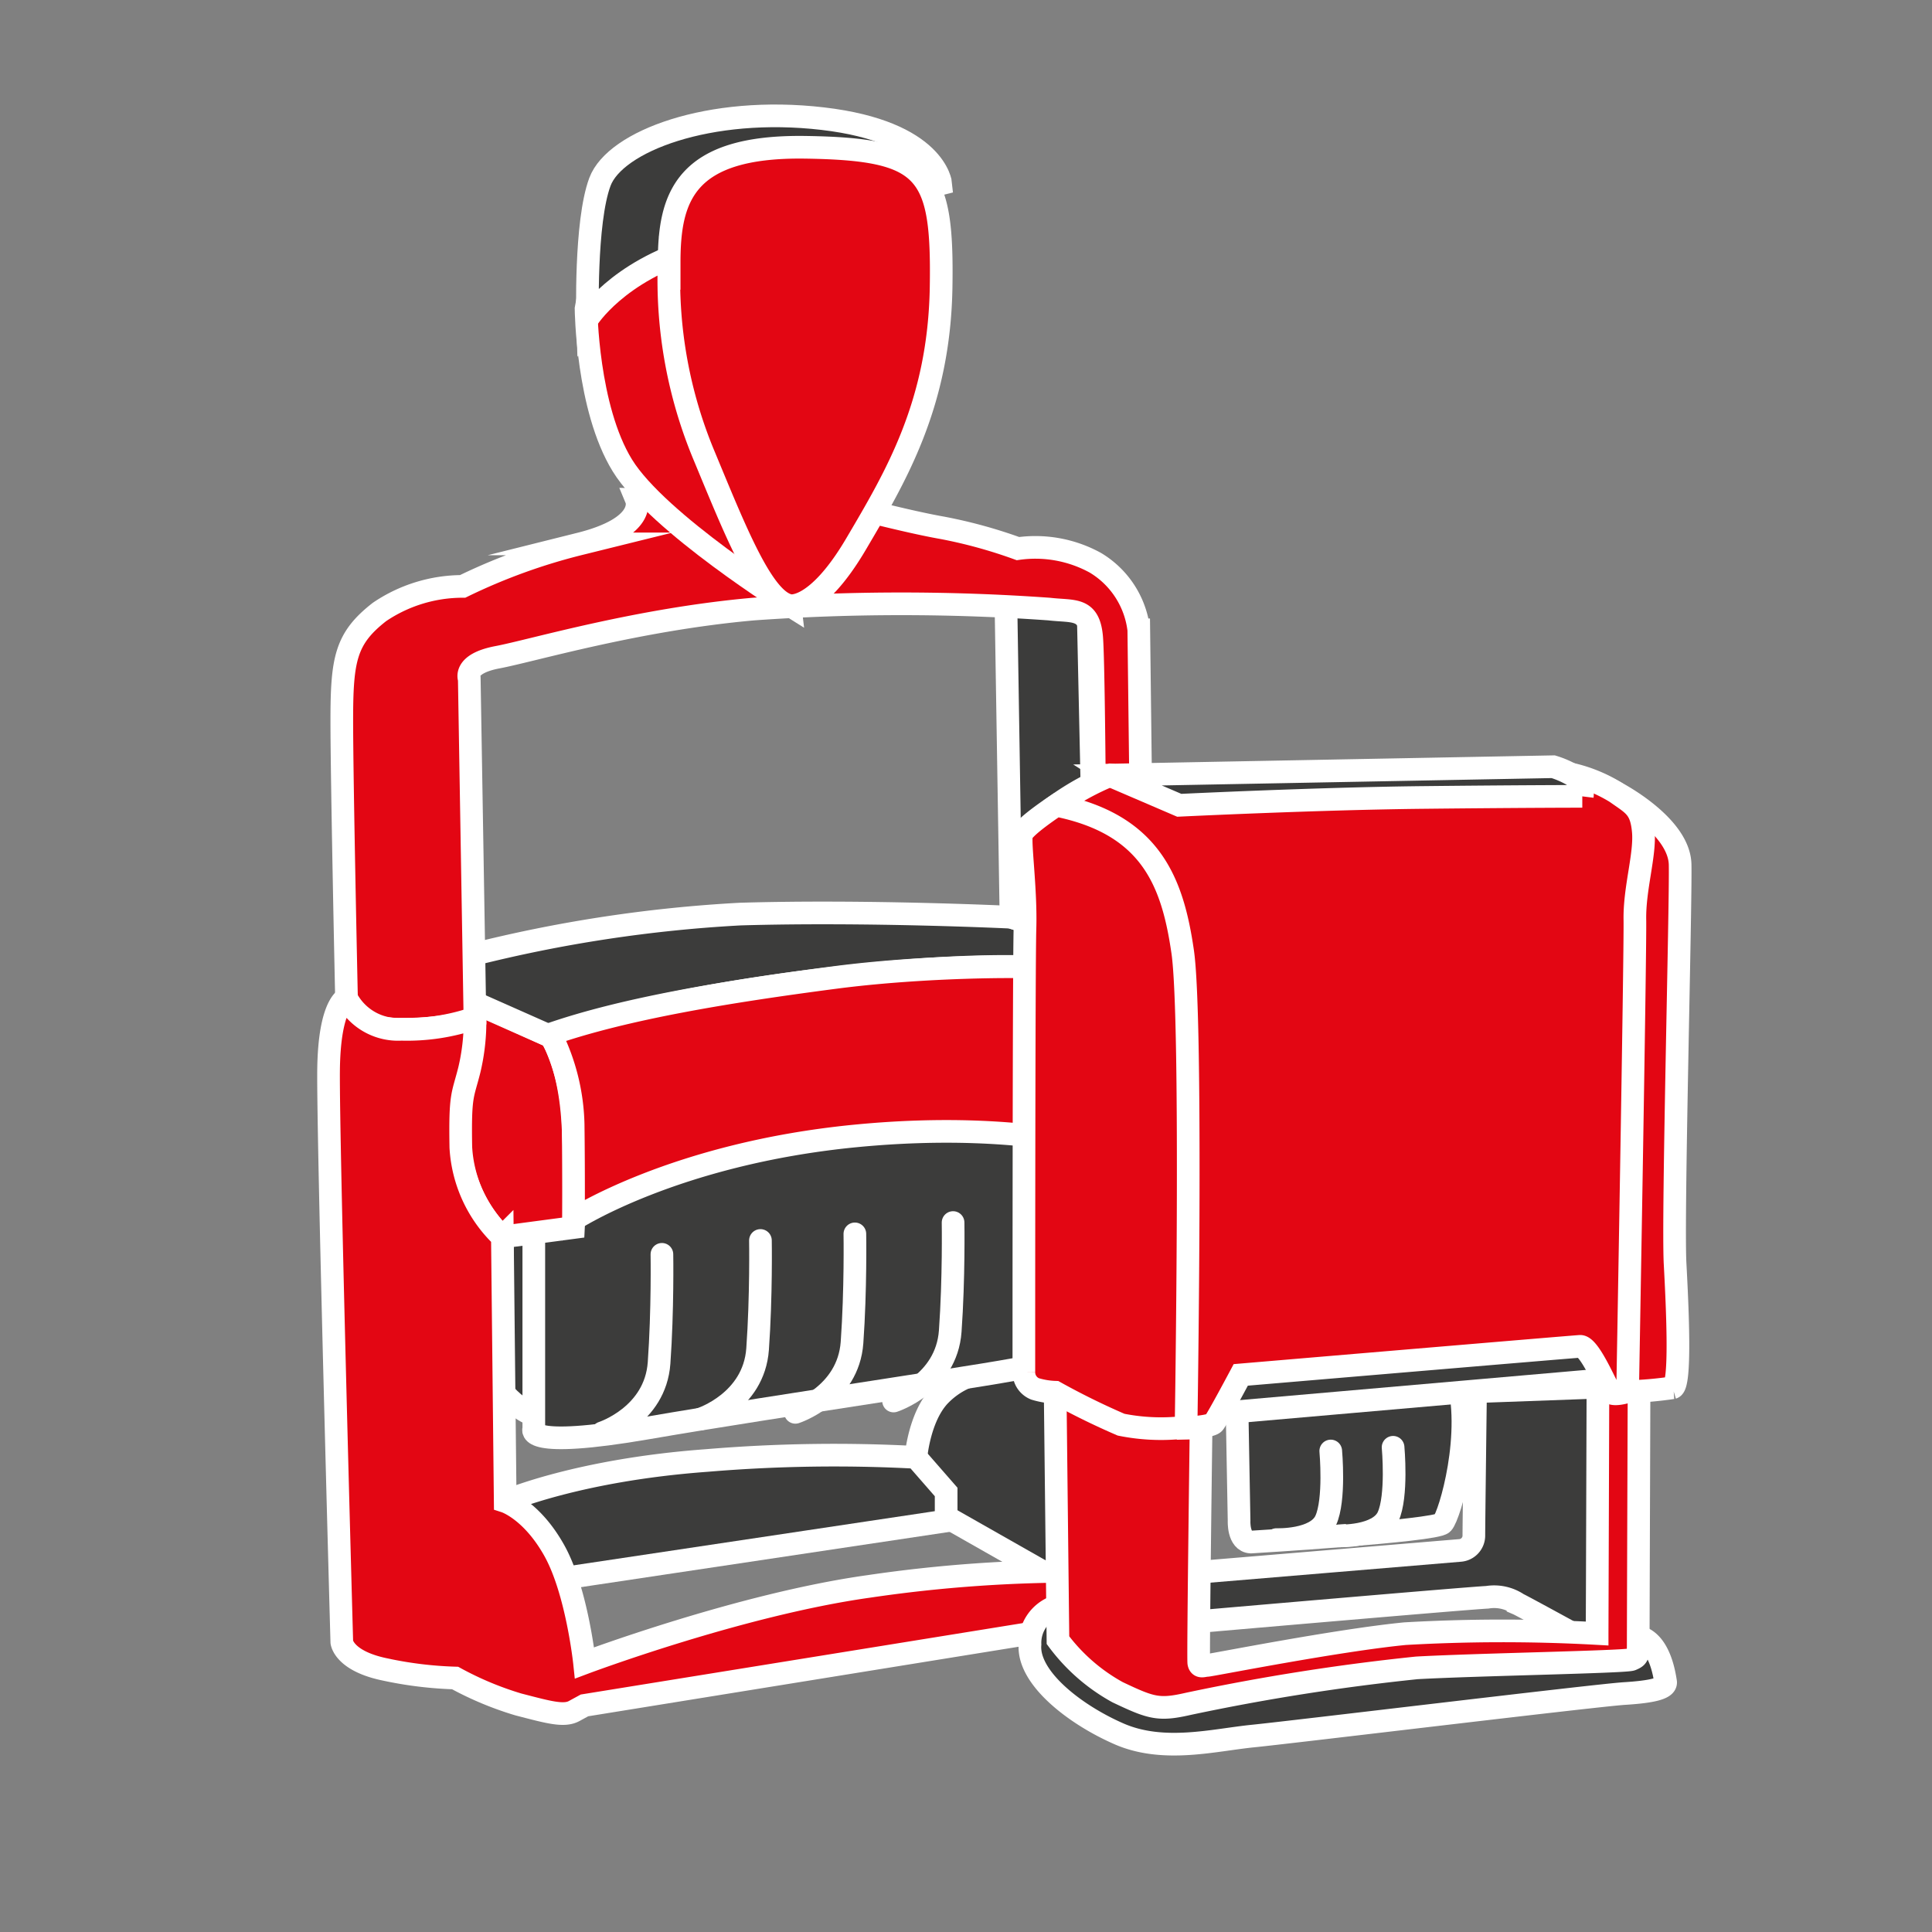 <?xml version="1.0"?>
<svg xmlns="http://www.w3.org/2000/svg" viewBox="0 0 127.873 127.873"><rect x="0" y="0" width="127.873" height="127.873" fill="#808080" stroke="none"/><title>Stempel</title><g id="Ebene_1" data-name="Ebene 1"><path d="M75.06,62.811s2.313.625,2.875,4.156.75,8.063.406,9.375S76.247,77.9,75.216,77.53,73.31,63.311,73.31,63.311Z" fill="#e30613" stroke="#fff" stroke-miterlimit="10" stroke-width="1.5"/><path d="M35.331,93.665s-1.875-.562-3.25-3.375-1-9.875-1-9.875l2.375-1.562,4.25.813-.187,7.875.25,4.875Z" fill="#3c3c3b" stroke="#fff" stroke-miterlimit="10" stroke-width="1.5"/><path d="M60.622,96.457s.219-2.771,1.656-4.177a5.274,5.274,0,0,1,3.094-1.5V75.123l9.25,1.188-.812,28.406-4.406-.469-8.75-4.969Z" fill="#3c3c3b" stroke="#fff" stroke-miterlimit="10" stroke-width="1.5"/><path d="M35.331,79.93V94.574s-.75,1.373,7.563-.065,24.625-3.792,25.063-4.053,0-15.756,0-15.756l-17.625-.785L38.018,75.549Z" fill="#3c3c3b" stroke="#fff" stroke-miterlimit="10" stroke-width="1.5"/><path d="M31.466,66.342l4.969,2.25s1.313,1.688,1.5,6.156a59.753,59.753,0,0,1,.021,6.5l-4.708.625A9.414,9.414,0,0,1,30.4,74.748,35.148,35.148,0,0,1,31.466,66.342Z" fill="#e30613" stroke="#fff" stroke-miterlimit="10" stroke-width="1.5"/><path d="M33.435,99.373s4.771-2.083,13.354-2.708a100.937,100.937,0,0,1,13.833-.208l2,2.292v1.917L34,104.957Z" fill="#3c3c3b" stroke="#fff" stroke-miterlimit="10" stroke-width="1.5"/><path d="M31.206,63.207A92.6,92.6,0,0,1,49,60.5c8.458-.25,17.917.208,17.917.208L72.5,62.436,74.31,63l-1.125,1.5s-4.594-1.344-17.906.219-18.844,3.875-18.844,3.875L31.216,66.28Z" fill="#3c3c3b" stroke="#fff" stroke-miterlimit="10" stroke-width="1.5"/><path d="M66.581,40.04l.333,20.667L72.5,62.436,72.039,41.29s.083-.75-1.25-1A32.792,32.792,0,0,0,66.581,40.04Z" fill="#3c3c3b" stroke="#fff" stroke-miterlimit="10" stroke-width="1.5"/><path d="M42.122,33.061s.75,1.813-3.75,2.938a39.212,39.212,0,0,0-7.75,2.813,9.817,9.817,0,0,0-5.5,1.688c-2.25,1.75-2.5,3.125-2.5,7.188s.312,18.375.312,18.375,0,2.063,3.625,2.063,4.875-.75,4.875-.75L31.06,44.936s-.437-1,1.875-1.437,9.188-2.5,16.938-3.187a137.931,137.931,0,0,1,19.562,0c1.625.188,2.625-.125,2.813,1.813s.25,20.313.25,20.313A2.824,2.824,0,0,0,74.31,63c1.188,0,1.313-.562,1.313-.562l-.25-20.75A5.99,5.99,0,0,0,72.5,37.248a8.247,8.247,0,0,0-5.125-.937,32.279,32.279,0,0,0-5-1.375c-2.5-.437-6.938-1.625-6.938-1.625Z" fill="#e30613" stroke="#fff" stroke-miterlimit="10" stroke-width="1.5"/><path d="M38.789,20.436S38.846,27,41.195,30.811s11.094,9.271,11.094,9.271-1.3-10.833-1.528-14.958-2.349-14.688-2.349-14.688l-8.306,2.813Z" fill="#e30613" stroke="#fff" stroke-miterlimit="10" stroke-width="1.5"/><path d="M62.268,12.165s-.312-3.437-7.812-4.312-13.75,1.5-14.75,4.187-.813,9.063-.813,9.063,1.938-3.125,7.188-4.687S62.268,12.165,62.268,12.165Z" fill="#3c3c3b" stroke="#fff" stroke-miterlimit="10" stroke-width="1.5"/><path d="M52.289,40.082s1.75.375,4.375-4.083,5.5-9.25,5.625-17-.917-9.125-8.958-9.25-9.042,3.333-9.042,7.625a30.16,30.16,0,0,0,2.333,12.833C48.664,35.123,50.5,39.79,52.289,40.082Z" fill="#e30613" stroke="#fff" stroke-miterlimit="10" stroke-width="1.5"/><path d="M22.935,66.061s-1.125.375-1.187,4.688.875,37.937.875,37.937.125,1.25,2.875,1.813a25.544,25.544,0,0,0,4.625.563,21.52,21.52,0,0,0,4.187,1.75c1.938.5,3,.813,3.688.438l.688-.375,36.75-5.937a2.734,2.734,0,0,0,1.875.125c1-.312,1-.312.938-1.625a18.365,18.365,0,0,0-.812-4.687c-.437-1.062-.812-1.812-.812-1.812L76.5,76.873s.188.25-1.5.125a5.428,5.428,0,0,1-2.437-.625L72.5,93.748s-1.375-.375-1.375.438.75,9.812.75,9.812A93.429,93.429,0,0,0,57.5,105c-8.5,1.188-18.812,5.063-18.812,5.063s-.5-4.75-2-7.437-3.25-3.25-3.25-3.25l-.187-17.5a8.88,8.88,0,0,1-2.75-5.937c-.062-3.562.125-3.375.563-5.125a13.878,13.878,0,0,0,.375-3.437,13.76,13.76,0,0,1-4.875.75A3.843,3.843,0,0,1,22.935,66.061Z" fill="#e30613" stroke="#fff" stroke-miterlimit="10" stroke-width="1.5"/><path d="M36.435,68.453a13.891,13.891,0,0,1,1.5,5.971c.042,3.354.021,6.3.021,6.3s6.667-4.364,18.625-5.536S75,76.606,75,76.606s.083-4.4-.042-6.708-.375-4.728-1.771-5.415-10.875-.707-17.906.212S41.414,66.726,36.435,68.453Z" fill="#e30613" stroke="#fff" stroke-miterlimit="10" stroke-width="1.5"/><path d="M39.872,94.832s3.5-1.125,3.75-4.625.188-7.187.188-7.187" fill="none" stroke="#fff" stroke-linecap="round" stroke-miterlimit="10" stroke-width="1.5"/><path d="M46.393,93.915s3.5-1.125,3.75-4.625.188-7.187.188-7.187" fill="none" stroke="#fff" stroke-linecap="round" stroke-miterlimit="10" stroke-width="1.5"/><path d="M52.643,93.478s3.5-1.125,3.75-4.625.188-7.187.188-7.187" fill="none" stroke="#fff" stroke-linecap="round" stroke-miterlimit="10" stroke-width="1.5"/><path d="M59.143,92.728s3.5-1.125,3.75-4.625.188-7.187.188-7.187" fill="none" stroke="#fff" stroke-linecap="round" stroke-miterlimit="10" stroke-width="1.5"/><path d="M81.863,92.533l.148,8.114s-.074,1.374.777,1.417c0,0,12.209-.73,12.69-1.245s2.109-6.053.925-9.832S81.863,92.533,81.863,92.533Z" fill="#3c3c3b" stroke="#fff" stroke-miterlimit="10" stroke-width="1.5"/><path d="M79.347,104.062l17.278-1.443a.985.985,0,0,0,.925-.962c0-.888.111-9.545.111-9.545l8.213-.3-.148,17.2s-4.995-2.738-5.254-2.849a2.829,2.829,0,0,0-2.035-.444c-1.48.074-19.35,1.628-19.35,1.628Z" fill="#3c3c3b" stroke="#fff" stroke-miterlimit="10" stroke-width="1.5"/><path d="M69.912,106.319a2.547,2.547,0,0,0-1.739,2.516c-.185,2.183,2.923,4.625,5.883,5.92s6.29.407,8.879.148,22.754-2.7,24.566-2.812,2.812-.333,2.738-.777-.37-2.553-1.7-2.96-29.783,3.4-29.783,3.4l-8.1-4.662Z" fill="#3c3c3b" stroke="#fff" stroke-miterlimit="10" stroke-width="1.5"/><path d="M69.838,92.149l.185,16.408A12.279,12.279,0,0,0,73.964,112c2.22,1.054,2.719,1.221,4.662.777a144.257,144.257,0,0,1,15.151-2.386c4-.222,13.819-.388,14.207-.555s.444-.222.444-.943.055-16.926.055-16.926l-2.719-.61-.055,16.76a113.566,113.566,0,0,0-12.71.01c-4.551.444-12.874,2.1-13.1,2.1s-.5.166-.555-.166.166-16.649.166-16.649Z" fill="#e30613" stroke="#fff" stroke-miterlimit="10" stroke-width="1.5"/><polygon points="105.763 91.353 80.956 93.518 81.567 90.077 104.32 87.524 106.263 91.02 105.763 91.353" fill="#3c3c3b" stroke="#fff" stroke-miterlimit="10" stroke-width="1.5"/><path d="M106.947,52.45s4.2,2.164,4.255,4.773-.5,23.309-.333,26.416.388,8.047-.166,8.213a24.8,24.8,0,0,1-2.978.259Z" fill="#e30613" stroke="#fff" stroke-miterlimit="10" stroke-width="1.5"/><path d="M69.912,53.3a17.9,17.9,0,0,1,3.626-2,7.156,7.156,0,0,1,2.738.925l27.674-1a9.851,9.851,0,0,1,3,1.221c1.147.814,1.665,1,1.813,2.553s-.592,3.774-.555,5.883-.481,31.226-.481,31.226-.925.3-1.147.037-1.369-3.071-2-3.034S82.122,91,82.122,91s-1.554,2.923-1.776,3.182-1.85.333-1.85.333Z" fill="#e30613" stroke="#fff" stroke-miterlimit="10" stroke-width="1.5"/><path d="M69.912,53.3s-2.146,1.406-2.294,1.924.3,3.626.222,6.216-.074,29.376-.074,29.376a1.183,1.183,0,0,0,.74,1.11,5.14,5.14,0,0,0,1.332.222A48.491,48.491,0,0,0,74.2,94.295a13.44,13.44,0,0,0,3.7.222H78.5s.444-26.934-.222-31.522S76.2,54.559,69.912,53.3Z" fill="#e30613" stroke="#fff" stroke-miterlimit="10" stroke-width="1.5"/><path d="M73.834,51.488,78.052,53.3s9.138-.444,16.094-.518,10.581-.074,10.581-.074a1.461,1.461,0,0,0-.777-1.48,6.183,6.183,0,0,0-1.147-.481L73.538,51.3Z" fill="#3c3c3b" stroke="#fff" stroke-miterlimit="10" stroke-width="1.5"/><path d="M84.489,101.9s2.627.1,3.256-1.264.333-4.6.333-4.6" fill="#3c3c3b" stroke="#fff" stroke-linecap="round" stroke-miterlimit="10" stroke-width="1.5"/><path d="M88.615,101.655s2.627.1,3.256-1.264.333-4.6.333-4.6" fill="#3c3c3b" stroke="#fff" stroke-linecap="round" stroke-miterlimit="10" stroke-width="1.5"/></g></svg>
